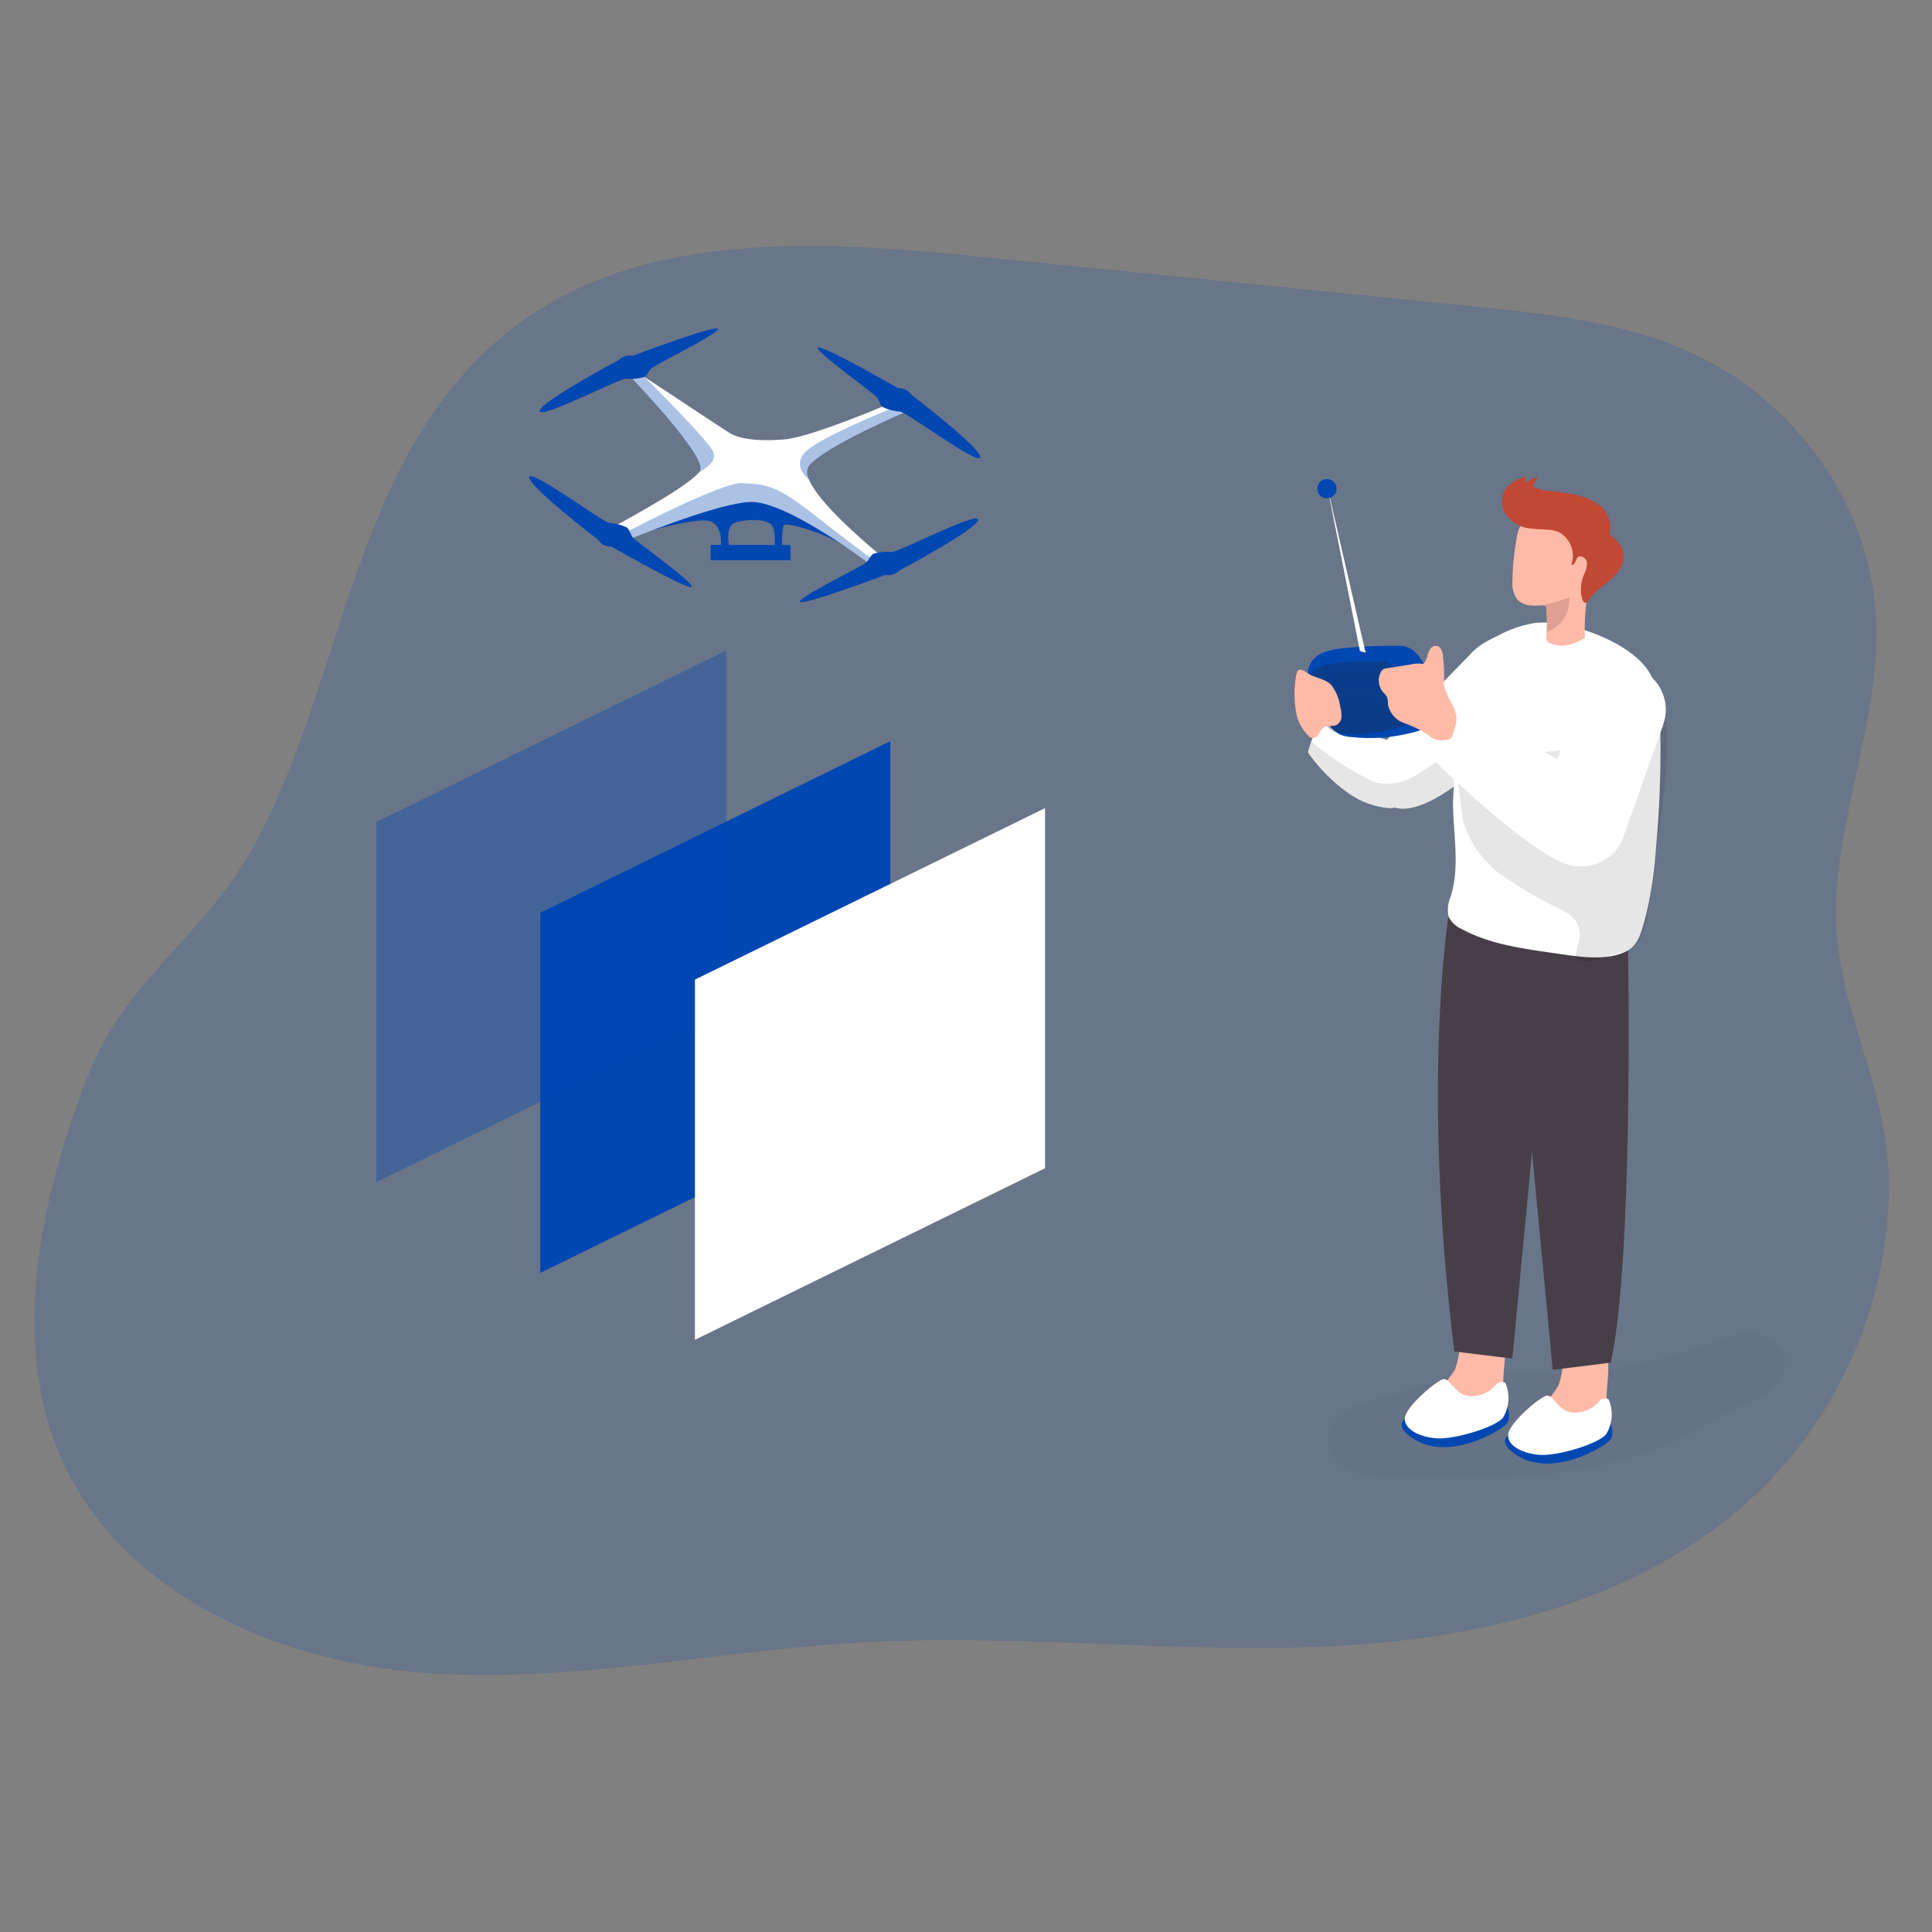 <?xml version="1.0" encoding="UTF-8"?> <svg xmlns="http://www.w3.org/2000/svg" xmlns:xlink="http://www.w3.org/1999/xlink" transform="scale(1)" id="_0486_drone" viewBox="0 0 500 500" class="show_show__wrapper__graphic__5Waiy "><rect x="0" y="0" width="500" height="500" fill="#808080" stroke="none"/><title>React</title><defs><style>.cls-1{opacity:.1;}.cls-1,.cls-2,.cls-3,.cls-4,.cls-5,.cls-6,.cls-7,.cls-8,.cls-9,.cls-10,.cls-11,.cls-12{stroke-width:0px;}.cls-1,.cls-3,.cls-4,.cls-5,.cls-6{isolation:isolate;}.cls-1,.cls-4{fill:#020202;}.cls-2{fill:url(#linear-gradient);}.cls-3{opacity:.18;}.cls-3,.cls-5,.cls-6,.cls-12{fill:#0047b2;}.cls-4{opacity:.03;}.cls-5{opacity:.35;}.cls-6{opacity:.33;}.cls-7{fill:#473f47;}.cls-8{fill:#e0a091;}.cls-9{fill:#c14834;}.cls-10{fill:#fff;}.cls-11{fill:#ffbaa8;}</style><linearGradient id="linear-gradient" x1="839.14" y1="2086.07" x2="851.75" y2="2218.88" gradientTransform="translate(-491.62 2312.69) scale(1 -1)" gradientUnits="userSpaceOnUse"><stop offset="0" stop-color="#231f20"></stop><stop offset=".13" stop-color="#231f20" stop-opacity=".69"></stop><stop offset=".25" stop-color="#231f20" stop-opacity=".32"></stop><stop offset="1" stop-color="#231f20" stop-opacity="0"></stop></linearGradient></defs><g id="background"><path class="cls-3" d="M293.95,70.48l87.6,8.84c19.41,1.95,39.26,4.02,56.92,12.31,25.87,12.13,45.03,38.36,46.95,66.86,1.67,25.28-8.94,48.87-10.22,73.79-1.37,26.8,13.68,47.73,13.66,74.62-.16,28.97-11.61,56.73-31.92,77.39-28.55,28.79-70.78,39.63-111.26,41.7s-81.09-3.19-121.57-1c-38.36,2.05-76.42,10.82-114.66,7.91-38.24-2.92-78.77-20.93-93.9-56.19-13.24-30.89-4.42-68.55,7.32-98.6,9.52-24.35,29.84-35.74,42.56-58.72,24-43.18,25.33-101.37,66.58-133.96,33.11-26.15,79.82-23.22,121.75-18.98l40.19,4.05Z"></path></g><g id="screen"><polygon class="cls-12" points="230.42 285.01 139.82 329.43 139.82 236.23 230.42 191.81 230.42 285.01"></polygon><polygon class="cls-5" points="187.95 261.56 97.36 305.96 97.36 212.76 187.95 168.36 187.95 261.56"></polygon><polygon class="cls-10" points="270.46 302.34 179.85 346.74 179.85 253.52 270.46 209.14 270.46 302.34"></polygon></g><g id="drone"><path class="cls-12" d="M160.28,139.59s20.41-6.34,23.85-4.59,2.27,7.31,2.27,7.31h2.47s-1.5-5.89,1.22-6.95c2.72-1.07,7.41-1.13,9.26.18s.97,6.77.97,6.77h2.1s-.27-6.07.62-6.5,9.76,1.67,15.98,5.8c4.37,2.92-7.97-6.45-15.64-12.24-3.58-2.7-8.1-3.82-12.53-3.12h0c-3.17.5-6.26,1.47-9.14,2.89l-21.42,10.46Z"></path><path class="cls-10" d="M229.77,145.23l-1.83,1.07-1.33.77s-21.26-16.38-31.44-17.16c-6.19-.48-24.42,6.45-32.84,9.82h0c-2.69,1.08-4.37,1.8-4.37,1.8l-1.05-4.22s20.13-10.56,23.8-14.88c.2-.2.36-.44.48-.7,1.67-3.7-17.36-23.52-17.36-23.52l.72-1.43.28-.53,2.07,1.37h0c5.6,3.7,20.51,13.56,21.92,14.43,1.67,1.05,5.67,2.37,14.13,1.67,7.16-.57,27.85-9.52,27.85-9.52l1.43.82,2.54,1.43s-20.86,8.84-25.35,14.01c-.71,1.06-.75,2.44-.1,3.54h0c3.07,7.59,20.46,21.25,20.46,21.25Z"></path><path class="cls-12" d="M160.1,93.19s-20.06,10.66-20.4,13.13,20.71-8.46,22.35-8.34c1.59.17,3.19.03,4.72-.43.65-.37,1-1.25,1.67-2.12s17.86-9.16,17.33-10.31-22,6.95-22,6.95c-1.33-.27-2.71.15-3.67,1.12Z"></path><path class="cls-12" d="M235.77,102.08s18.06,13.78,17.93,16.24-19.06-11.67-20.71-11.79c-1.59-.09-3.15-.5-4.59-1.2-.58-.47-.78-1.38-1.33-2.37s-16.14-11.94-15.43-12.99,20.7,10.44,20.7,10.44c0,0,2.57,0,3.44,1.67Z"></path><path class="cls-12" d="M232.77,147.65s20.01-10.64,20.35-13.11-20.73,8.46-22.37,8.34c-1.59-.17-3.19-.02-4.72.43-.65.37-1,1.23-1.67,2.12s-17.88,9.16-17.35,10.31,22.1-6.95,22.1-6.95c1.33.26,2.7-.17,3.65-1.13Z"></path><path class="cls-12" d="M154.91,139.78s-18.08-13.78-17.93-16.24,19.06,11.67,20.71,11.81c1.59.08,3.14.48,4.57,1.18.58.47.8,1.4,1.35,2.37s16.13,11.96,15.43,12.99-20.71-10.37-20.71-10.37c0,0-2.55.02-3.42-1.73Z"></path><path class="cls-6" d="M180.65,122.43c.2-.2.36-.44.48-.7,1.67-3.7-17.36-23.52-17.36-23.52l.72-1.43,2.35.83h0c.97.97,16.58,16.44,17.8,19.45.93,2.17-2.02,4.27-3.99,5.37Z"></path><path class="cls-6" d="M234.77,106.54s-20.86,8.84-25.35,14.01c-.71,1.06-.75,2.44-.1,3.54-.32-.25-4.69-3.8-.47-7.51s20.5-10.31,23.35-11.47l2.57,1.43Z"></path><path class="cls-6" d="M227.9,146.3l-1.33.77s-21.26-16.38-31.44-17.16c-6.19-.48-24.42,6.45-32.84,9.82h0v-2.13s24.57-12.91,29.9-12.58,8.22.22,17.41,7.36c8.09,6.4,16.46,12.56,18.3,13.93Z"></path><rect class="cls-12" x="183.92" y="141.03" width="20.65" height="3.95"></rect></g><g id="character"><path class="cls-4" d="M355,362.62c-4.85,1.42-10.56,3.75-11.37,8.76-.62,3.8,2.2,7.51,5.67,9.17,3.6,1.41,7.46,2.04,11.32,1.85,25.5.52,52.17.78,75.05-10.59,5-2.49,9.67-5.47,14.69-7.84,2.93-1.13,5.7-2.65,8.22-4.52,2.54-1.97,3.81-5.16,3.34-8.34-.82-3.65-4.8-5.87-8.56-5.99s-7.34,1.35-10.86,2.64c-14.76,5.38-30.39,7.98-46.1,7.67-6.54-.13-12.08-1.4-18.43.35-7.67,2.18-15.31,4.57-22.98,6.84Z"></path><path class="cls-11" d="M389.05,356.73c.07,2.16-.33,4.32-1.18,6.3-1.06,1.84-2.65,3.32-4.57,4.24-4.11,2.15-8.89,2.62-13.34,1.32-.6-.11-1.15-.44-1.53-.92-.23-.41-.32-.87-.28-1.33.35-2.46,1.6-4.7,3.5-6.29,1.91-1.55,3.54-3.42,4.82-5.52,2.05-4.14.53-15.14,8.34-13.34,6.47,1.43,4.42,10.94,4.25,15.54Z"></path><path class="cls-12" d="M390.13,364.2s1.1,2.72-.27,4.32-15.36,10.29-24.78,3.34c-9.42-6.95,12.79-7.92,12.79-7.92l12.26.27Z"></path><path class="cls-10" d="M389.58,357.86c-.89-.43-1.96-.16-2.54.65-1.86,2.13-4.7,3.14-7.49,2.69-3.07-.73-4.3-4.27-5.84-4.29s-9.67,6.92-10.12,9.89,3.7,5.17,8.34,5.45,15.01-2.89,17.01-5.3c1.68-2.75,1.91-6.14.63-9.09Z"></path><path class="cls-11" d="M415.78,361c.06,2.16-.34,4.31-1.18,6.3-1.06,1.84-2.65,3.32-4.57,4.24-4.11,2.15-8.89,2.62-13.34,1.32-.61-.12-1.15-.45-1.53-.93-.22-.4-.31-.86-.27-1.32.35-2.46,1.6-4.7,3.5-6.29,1.9-1.56,3.53-3.42,4.82-5.52,2.05-4.14.53-15.16,8.34-13.34,6.44,1.43,4.4,10.94,4.24,15.54Z"></path><path class="cls-12" d="M416.85,368.45s1.12,2.74-.25,4.32-15.36,10.31-24.78,3.34c-9.42-6.97,12.78-7.91,12.78-7.91l12.26.25Z"></path><path class="cls-10" d="M416.31,362.13c-.89-.43-1.96-.16-2.54.65-1.87,2.13-4.7,3.14-7.49,2.69-3.07-.73-4.3-4.27-5.84-4.3s-9.67,6.92-10.12,9.91,3.69,5.17,8.34,5.45c4.65.28,15.01-2.9,17-5.32,1.69-2.73,1.93-6.12.65-9.07Z"></path><path class="cls-7" d="M421.35,245.92s1.45,80.06-4.49,106.74l-15.01,1.85-10.42-109.64,29.92,1.05Z"></path><path class="cls-7" d="M374.87,237.18s-7.07,43.2,1.52,112.58l15.01,1.85,10.42-109.64-26.95-4.79Z"></path><path class="cls-10" d="M357.22,202.72c.17,2.89,1.1,5.42,3.6,6.25l.65.17c4.62.93,10.69-2.59,14.91-5.65,1.74-1.27,3.41-2.64,5-4.1v-30.94l-22.48,23.02c-1.17,3.64-1.74,7.44-1.68,11.26Z"></path><path class="cls-10" d="M376.22,203.39c0,1.43-.18,2.92-.18,4.35,0,8.01,1.85,16.24-.53,24.07-.77,1.68-.99,3.56-.63,5.37.68,1.44,1.87,2.59,3.34,3.22,7.04,3.85,15.18,5,23.13,6.15,5.97.83,14.46,2.6,20.01-.62,2.35-1.37,3.15-3.92,3.9-6.47,2.4-8.11,3.1-16.81,3.74-25.22.08-1.1.15-2.2.22-3.34.47-7.64.62-15.31.47-22.97-.1-5.55-.53-11.56-4.17-15.74-4.84-5.59-14.16-9.29-21.25-10.59-2.3-.47-4.65-.6-6.99-.38-3.31.53-6.51,1.61-9.46,3.2-3.52,1.75-6.67,3.22-8.34,6.67-1.89,4.02-3.21,8.29-3.92,12.68-.64,4.12-.72,8.3-.23,12.44.22,2.02.75,4.04.93,6.05-.02.38-.03.75-.03,1.12Z"></path><path class="cls-1" d="M408.83,248.64c2.32.68,7.67-1.43,9.44-1.75,1.07-.18,2.03-.72,3.09-.97,5.29-1.32,5.92-16.19,6.44-20.2,1.37-10.57,3.49-21.53,3.6-32.14.23-4.09-.24-8.18-1.4-12.11-1.2-3.98-4.11-7.21-7.94-8.82-.74-.31-1.55-.4-2.33-.25-3.24.82-3.9,6.14-4.45,8.72-.83,3.95-2.25,8.04-5.69,10.49-8.34,5.95-22.47,1.53-31.51,0-.79-.24-1.64-.24-2.44,0-1.16.73-1.69,2.14-1.3,3.45.41,1.27.97,2.48,1.67,3.62,2.15,4.34,1.57,9.52,2.8,14.23,1.76,5.62,5.34,10.49,10.19,13.84,4.81,3.3,9.88,6.22,15.14,8.74,1.19.54,2.28,1.29,3.19,2.23,1.08,1.36,1.63,3.07,1.53,4.8,0,1.1-1.4,4.49-.98,5.27.18.4.53.71.95.83Z"></path><path class="cls-11" d="M392.56,154.99c.83.95,2,1.54,3.25,1.67,1.04.09,2.09.09,3.14,0h.6c.14-.01.29.01.42.08.12.13.18.29.18.47.24,2.09.28,4.19.13,6.29h0l-.1,1.13c-.08.4-.05.81.1,1.18.29.44.75.74,1.27.83.92.3,1.87.46,2.84.48,2.07-.2,4.05-.89,5.79-2.03-.14-3.58.05-7.17.57-10.72.67-4.59,1.87-9.17,1.37-13.78-.1-1.82-.76-3.57-1.88-5-1.83-1.74-4.3-2.63-6.82-2.45-3.31-.06-6.56.83-9.37,2.57-1.03.7-1.15,1.67-1.4,2.77-.35,1.8-.63,3.64-.83,5.47s-.37,4.17-.4,6.29c-.18,1.67.23,3.36,1.17,4.75Z"></path><path class="cls-9" d="M396.2,136.77c2.35.4,5,0,7.14.9,3.07,1.6,4.49,5.21,3.34,8.47.9.32,1.05-1.3,1.67-1.95s2.25.22,2.37,1.35c0,1.13-.29,2.24-.82,3.24-.85,1.98-1,4.19-.42,6.27.13.48.5,1.07.98.93s.83-.95,1.13-1.32c.47-.6,1-1.16,1.57-1.67,1.08-.95,2.28-1.78,3.34-2.72,1.98-1.67,3.82-3.92,3.7-6.5-.06-1.05-.41-2.06-1.02-2.92-.5-.75-1.16-1.39-1.92-1.88-.32-.2-.68-.42-.75-.78-.01-.2.02-.41.08-.6.49-2.72-.66-5.48-2.94-7.05-2.26-1.52-4.84-2.48-7.54-2.8-1.67-.3-3.47-.55-5.2-.75-1.45-.07-2.87-.41-4.19-1,.34-.95.81-1.84,1.38-2.67-1.24.38-2.42.94-3.5,1.67.05-.61.21-1.2.47-1.75-1.96.47-3.75,1.49-5.15,2.94-1.5,2.07-1.57,4.84-.18,6.99,1.38,1.91,3.47,3.19,5.8,3.54l.65.08Z"></path><path class="cls-8" d="M398.95,156.67h.6c.14-.01.29.01.42.08.12.13.18.29.18.47.24,2.09.28,4.19.13,6.29h0c3.81-1.23,6.23-4.96,5.8-8.94-2.28.95-4.66,1.65-7.09,2.1h-.05Z"></path><path class="cls-10" d="M338.48,194.73c2.94,4.19,6.59,7.83,10.79,10.76,3.01,2.06,6.5,3.32,10.14,3.65.48.05.96,0,1.42-.15.78-.24,1.46-.71,1.95-1.35,1.52-1.81,2.43-4.06,2.6-6.42.25-6.15-6.42-9.74-6.42-9.74,0,0-15.21-4.85-17.01-4.05-1,.42-1.93,2.55-2.59,4.42-.53,1.53-.88,2.89-.88,2.89Z"></path><path class="cls-10" d="M405.54,223.57h0c-5.94-2.11-9.05-8.64-6.94-14.58l10.33-29.13c2.11-5.95,8.64-9.06,14.58-6.95h0c5.94,2.11,9.05,8.64,6.94,14.58l-10.33,29.13c-2.11,5.95-8.64,9.06-14.58,6.95Z"></path><path class="cls-1" d="M338.48,194.73c2.94,4.19,6.59,7.83,10.79,10.76,3.01,2.06,6.5,3.32,10.14,3.65.48.05.96,0,1.42-.15l.65.17c4.62.93,10.69-2.59,14.91-5.65v-.1l-1.52-9.26c-2.77,2.86-6,5.24-9.54,7.05-2.49,1.34-5.35,1.88-8.16,1.52-.76-.12-1.5-.34-2.2-.67-5.64-2.71-10.91-6.15-15.66-10.22-.48,1.55-.83,2.9-.83,2.9Z"></path><path class="cls-10" d="M402.62,196.23l-25.15-13.71-9.71,10.99s31.69,31.96,41.03,30.69c9.34-1.27,5.4-11.17,5.4-11.17,0,0,3.52-10.64-11.57-16.8Z"></path><path class="cls-12" d="M346.52,167.9c-2.69.35-5.62,1.1-7.1,3.34-.56.89-.91,1.9-1.02,2.95-.5,4.35,2.05,8.42,4.52,12.04.92,1.61,2.25,2.94,3.85,3.87.88.34,1.81.56,2.75.63,7.14.8,14.38-.15,21.06-2.79,1.03-.26,1.73-1.21,1.67-2.27.42-2.05.39-4.17-.08-6.2-.39-1.16-.89-2.28-1.52-3.34-1.93-3.52-3.59-8.99-8.34-8.99-5.28-.09-10.55.16-15.79.75Z"></path><path class="cls-2" d="M344.85,171.77c-2.15.05-4.19,1.01-5.6,2.64-.43.7-.7,1.5-.78,2.32-.4,3.44,1.67,6.67,3.55,9.47.72,1.27,1.77,2.33,3.04,3.05.69.28,1.42.44,2.17.5,5.62.63,11.31-.12,16.58-2.18.32-.11.62-.29.87-.52.28-.37.44-.81.47-1.27.34-1.61.34-3.28,0-4.89-.3-.92-.7-1.79-1.2-2.62-1.52-2.79-2.82-7.09-6.57-7.09-4.18-.07-8.36.13-12.51.58Z"></path><path class="cls-11" d="M373.53,177.14c0-.25-.18-.5-.27-.73-.64-1.8-1.9-3.31-3.55-4.27-1.54-.5-3.19-.55-4.75-.15l-6.29,1c-.24.03-.47.1-.68.2-.25.17-.46.4-.6.67-.92,1.7-.71,3.79.53,5.27.41.37.77.81,1.05,1.28.19.67.28,1.37.25,2.07.5,2.17,2.08,3.93,4.19,4.67,2.08.7,4.06,1.66,5.9,2.84.51.46,1.07.86,1.67,1.2,1.01.39,2.11.5,3.17.3.46,0,.9-.13,1.28-.38.28-.29.47-.65.55-1.03.82-2.49,1.38-3.85.48-6.35-.77-2.08-2.6-4.49-2.75-6.67.11-2.61,0-5.22-.33-7.81-.2-.92-.65-1.97-1.58-2.1-.67-.06-1.31.25-1.67.82-.33.55-.58,1.14-.72,1.77-.21,1.07-.84,2.02-1.75,2.62"></path><path class="cls-11" d="M346.88,183.04c.23.81.33,1.66.3,2.5-.06.85-.53,1.63-1.27,2.07-1.03.52-2.4,0-3.34.67-.55.45-.99,1.02-1.28,1.67-.31.64-.96,1.04-1.67,1.05-.35-.08-.68-.26-.93-.52-1.82-1.75-2.99-4.07-3.34-6.57-.44-2.85-.44-5.75,0-8.61.38-2.65,1.32-2.3,3.12-1.05s4.4,1.32,6.04,2.99c1.29,1.69,2.11,3.69,2.37,5.8Z"></path><path class="cls-10" d="M351.94,168.45l-8.52-42.91,9.89,42.91s.88.87-1.37,0Z"></path><circle class="cls-12" cx="343.41" cy="126.48" r="2.5"></circle></g></svg> 